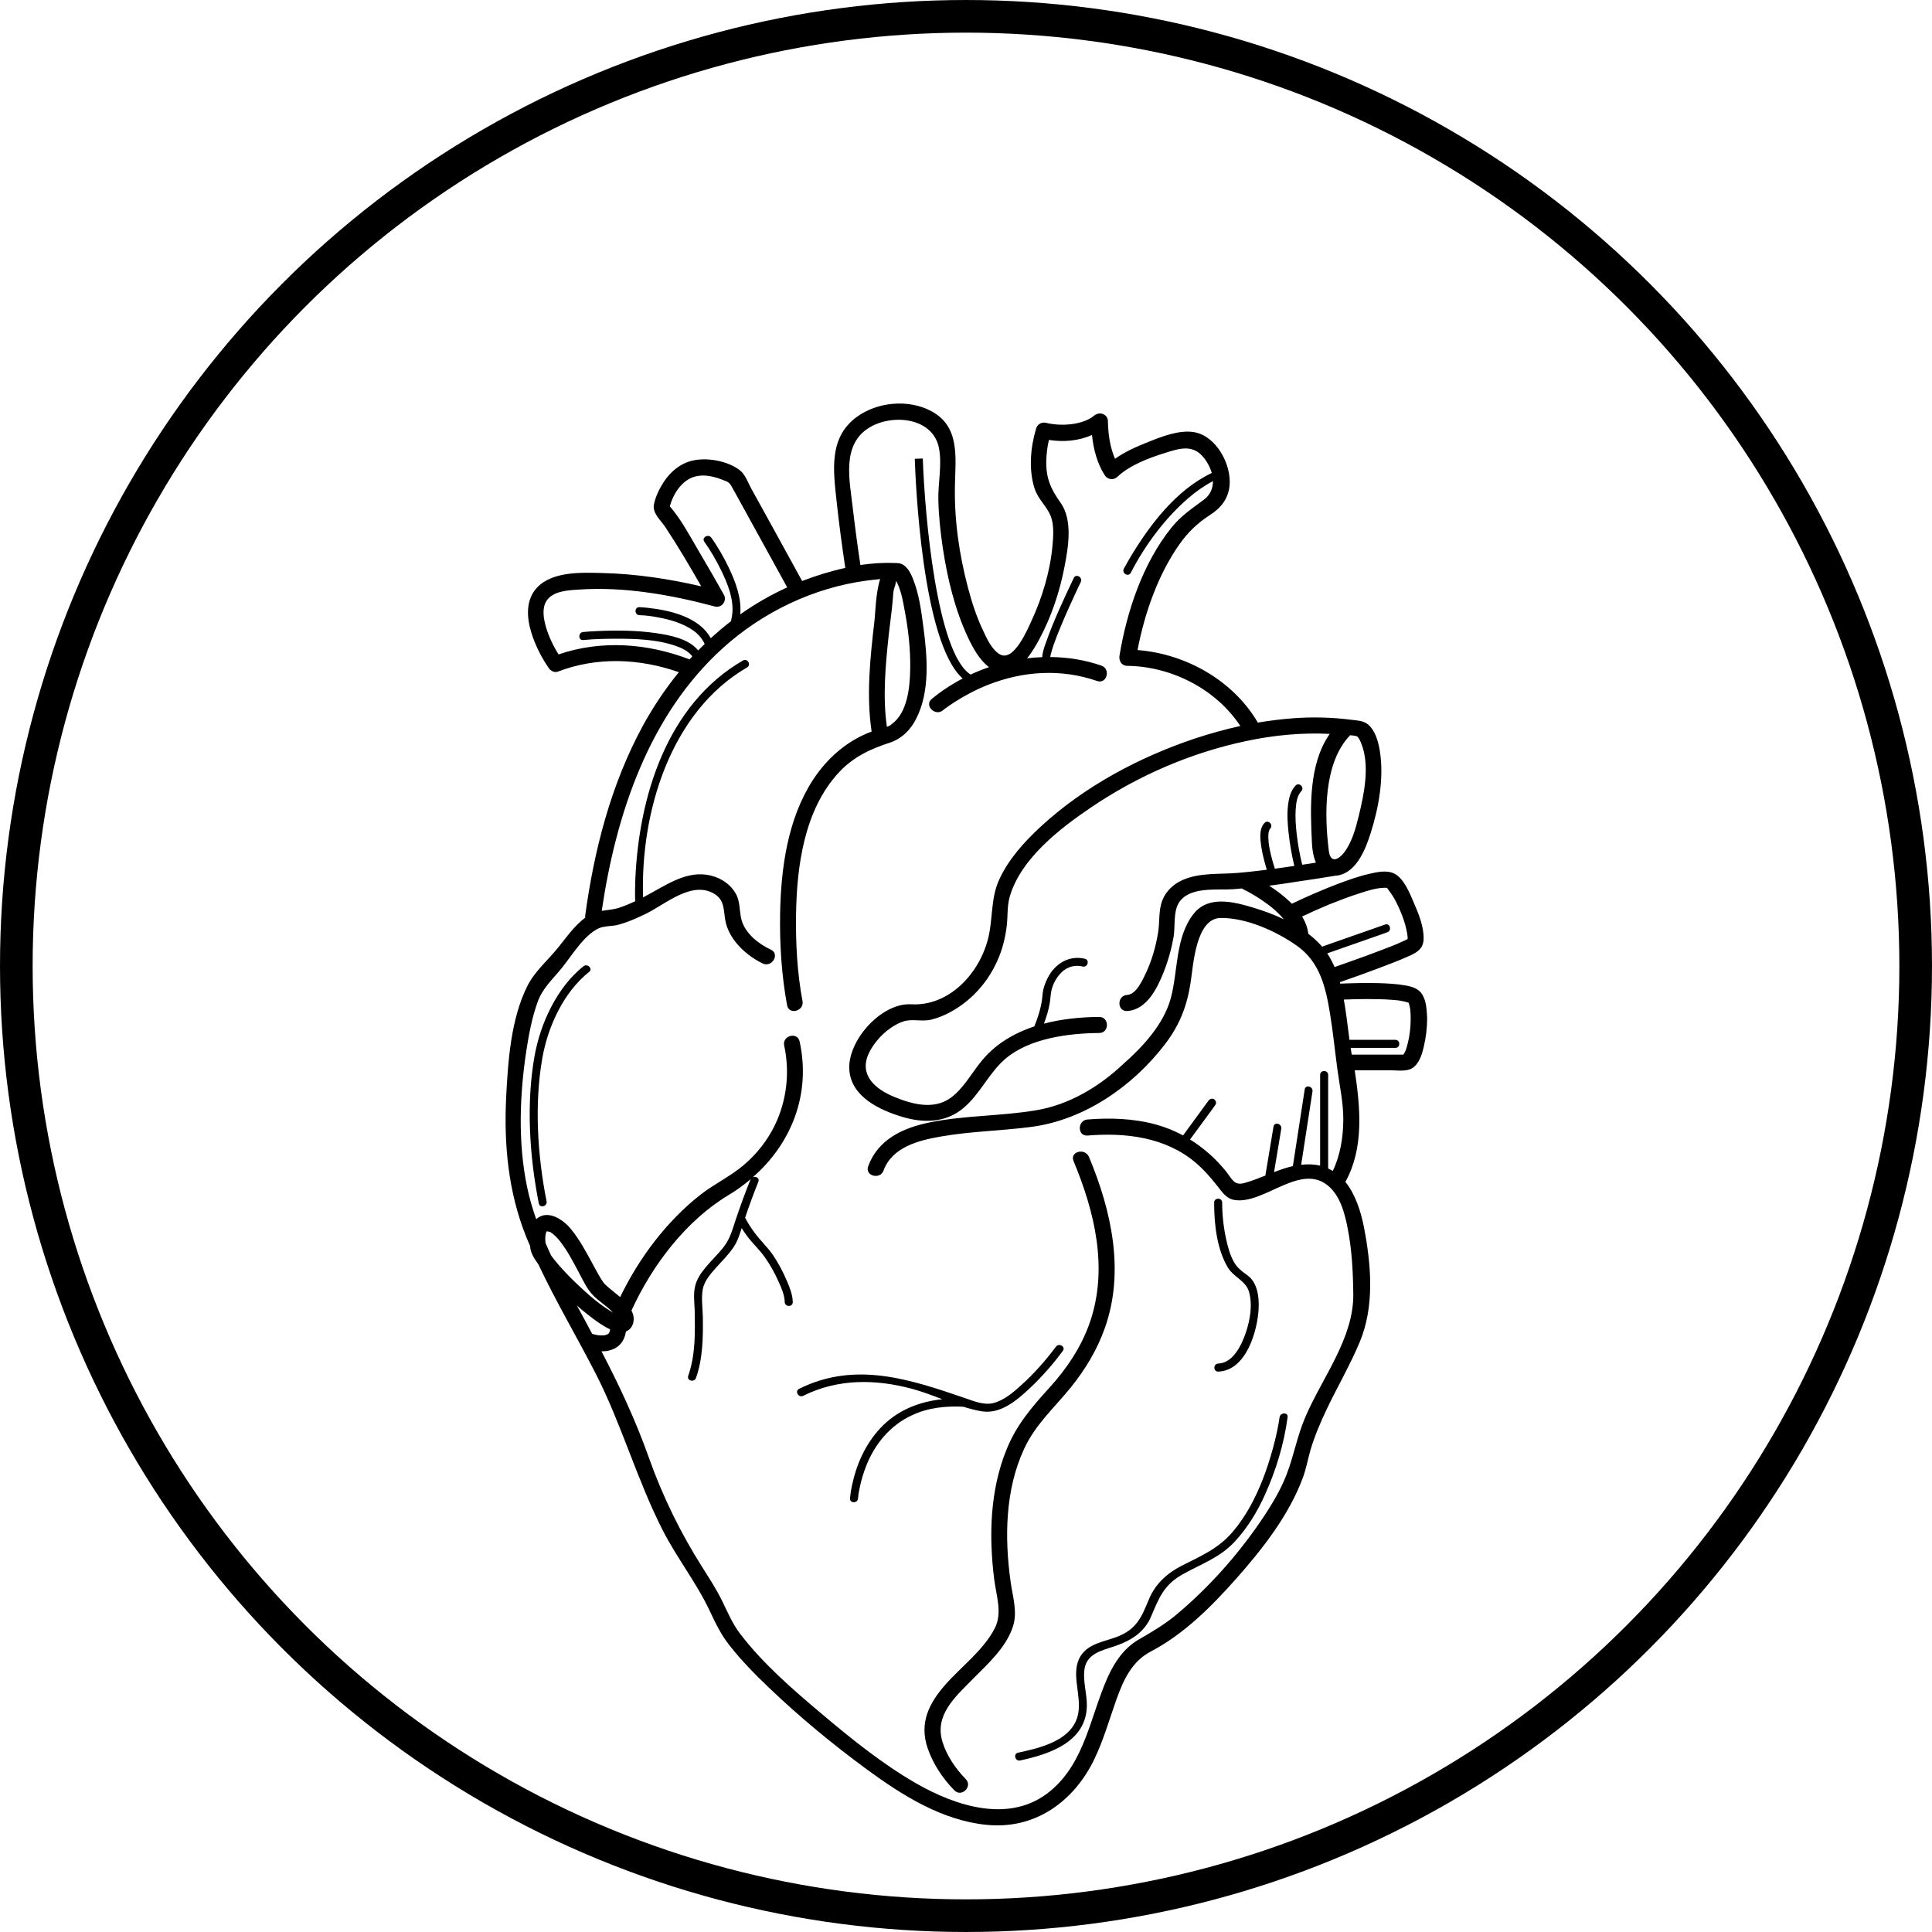 <svg xml:space="preserve" style="enable-background:new 0 0 1467.6 1467.6;" viewBox="0 0 1467.6 1467.6" y="0px" x="0px" xmlns:xlink="http://www.w3.org/1999/xlink" xmlns="http://www.w3.org/2000/svg" id="Layer_1" version="1.1">
<style type="text/css">
	.st0{fill:none;stroke:#000000;stroke-width:24.789;stroke-miterlimit:10;}
</style>
<g>
	<path d="M1053.8,674.7c-0.1-0.1-0.1-0.2-0.2-0.2h0C1053.7,674.7,1053.8,674.7,1053.8,674.7z"></path>
	<path d="M1080.3,755.3c-2.8-4.5-8.1-6-13.1-6.8c-6.8-1.2-13.8-1.5-20.7-1.7c-9.4-0.2-18.9,0-28.4,0.4c-0.1-0.4-0.2-0.8-0.3-1.1
		c10.1-3.5,20.2-7.1,30.2-10.9c7.8-3,15.7-5.9,23.3-9.4c5.6-2.6,9.8-5.4,10.1-12.2c0.4-9.5-3.9-19.8-7.6-28.3
		c-3-7-7.2-17.6-14.3-21.5c-5.7-3.1-13.4-1.4-19.4,0c-8.3,1.9-16.3,4.8-24.3,7.8c-11.7,4.5-23.2,9.5-34.5,14.9
		c-0.7-0.7-1.3-1.3-1.9-1.9c-4.7-4.4-9.9-8.3-15.3-11.8c6.3-0.8,12.5-1.7,18.7-2.7c10.6-1.5,21.1-3.2,31.7-4.9
		c1.1-0.1,2.1-0.2,3.3-0.5c13.2-3.4,19.7-20.2,23.3-31.6c6.2-19.3,10.3-42.2,7.1-62.4c-1.1-6.9-3.3-15.5-8.9-20.3
		c-3.6-3-7.9-3-12.5-3.6c-14.7-1.9-29.6-2.3-44.4-1.2c-9,0.7-18,1.8-26.9,3.3c-18.8-32.1-54.9-52.3-91.4-55.1
		c5.4-28.1,15.5-57.1,31.8-80.3c6.3-9,13.9-16.3,23.1-22.2c8.3-5.3,14-12.3,15-22.3c1.6-15.9-9.9-37.7-26.8-40.7
		c-11.5-2-25.2,3.5-35.6,7.7c-8.4,3.3-17.1,7.2-24.6,12.5c-3.9-8.9-5.2-19.1-5.4-28.5c-0.1-5.6-6.4-7.6-10.4-4.3
		c-8.5,7-24.6,8.4-36.6,5.5c-3.3-0.8-6.5,1-7.5,4.2c-4.3,14.2-5.8,31.2-1.3,45.4c2.6,8.4,9.5,13.8,12.5,21.6
		c2.5,6.8,1.8,15.2,1.2,22.2c-1.8,19.5-7.8,39.4-16,57.1c-3.1,6.7-13.4,31.2-23.9,25.4c-6.2-3.4-10.2-12.5-13-18.5
		c-4.9-10.3-8.4-21.2-11.3-32.2c-6.7-25.3-10.5-51.7-9.9-77.9c0.4-21,4-44.5-18-56.2c-17.3-9.3-41.1-7-56.7,4.5
		c-21.3,15.7-17.7,40.7-15.2,63.9c1.8,16.9,4.1,33.8,6.6,50.7c-11,2.4-21.8,5.8-31.9,9.6c-0.3,0.1-0.6,0.3-0.9,0.4
		c-0.1-0.1-0.1-0.2-0.1-0.3c-7.8-14.1-15.6-28.3-23.3-42.4c-5.1-9.3-10.2-18.6-15.4-27.9c-2.3-4.3-4.4-10.4-8.4-13.5
		c-9.3-7.3-25.6-10.2-36.9-7.2c-8.9,2.3-16,8.4-21,16c-3.3,5.1-6.4,11.4-7.5,17.4c-1.1,6.4,5.3,11.8,8.7,16.9
		c9.7,14.6,18.6,29.8,27.3,45c-24.5-5.7-49.9-9.5-74.8-10.1c-15.8-0.4-38-1.5-49.9,11c-8.9,9.3-7.9,23.2-4.3,34.5
		c2.9,9.3,7.5,18.5,13.1,26.6c1.4,2.1,4.3,3.8,6.9,2.8c30.1-11.5,62.1-10,92,0.4c-10.3,12.6-19.4,26.2-27.3,40.6
		c-24.3,44.6-37.1,94.5-43.9,144.6c-0.1,0.5,0,0.9,0.1,1.3c-8.4,6.1-15.3,16.2-21.1,23.3c-7.5,9.1-17.6,17.9-22.9,28.6
		c-12.5,24.9-14.7,56.9-16.1,84.2c-1.8,36.3,1.6,72.4,15.2,106.3c1,2.4,2,4.7,3,7.1c0.1,4.9,3.3,9.8,6.2,13.7
		c13.3,28.3,29.4,55.4,43.7,83.3c19.6,38.4,31.1,80,50.6,118.4c10.7,21.1,25.7,40,35.8,61.4c4.5,9.5,8.5,18,15,26.3
		c9.1,11.6,19.4,22.1,30.1,32.3c23.3,22.3,48.4,43,74.4,62.1c26.9,19.7,57,38.7,90.9,42.1c36.6,3.7,66.2-17.5,81.8-49.7
		c7.1-14.7,11.5-30.5,17-45.9c5.3-14.7,11.7-28.7,26.2-36.2c25-13.1,45.8-34,64.4-54.9c20.2-22.8,40.4-48.5,51-77.3
		c2.4-6.6,3.6-13.4,5.5-20.1c3.2-11,7.7-21.5,12.6-31.8c8.1-17,17.7-33.4,25-50.9c11.4-27.2,8.7-58.7,3.2-87.2
		c-2.5-12.8-6.8-25.3-14.1-34.4c14.2-25.7,11.4-55.9,7.1-84.8h27c5.1,0,12.2,1.2,16.7-1.6c5.2-3.3,7.4-10.4,8.7-16.1
		c1.7-7.1,2.6-14.5,2.6-21.8C1083.8,767.7,1083.6,760.5,1080.3,755.3L1080.3,755.3z M1069.9,761.6
		C1069.9,761.6,1069.9,761.6,1069.9,761.6z M1069.8,761.5C1069.8,761.5,1069.8,761.5,1069.8,761.5
		C1069.7,761.3,1069.7,761.3,1069.8,761.5z M1069.3,713.9C1069.2,713.9,1069.3,713.9,1069.3,713.9
		C1069.3,714.1,1069.3,713.9,1069.3,713.9z M1070.3,712.7C1070.3,712.5,1070.6,712.5,1070.3,712.7z M1032.7,678.6
		c6.1-2,12.9-4.1,18.5-4.2c0.5,0,1.1,0,1.6,0c0.1,0,0.2,0,0.2,0h0.1c0.2,0,0.3,0.1,0.5,0.1c0-0.1-0.1-0.1-0.2-0.3
		c0.1,0.1,0.1,0.2,0.2,0.3c0.2,0.1,0.4,0.2,0.7,0.2c-0.4-0.1-0.5,0-0.5,0c2,2.8,4,5.4,5.7,8.5c4.3,8.1,8,17.2,9.5,26.3
		c0.2,1.3,0.3,2.5,0.3,3.8c-0.1,0.1-0.3,0.2-0.4,0.2c-1,0.6-2.1,1-3.1,1.5c-6.3,3-13,5.4-19.6,7.9c-10.8,4.1-21.6,7.9-32.4,11.7
		c-1.6-3.6-3.4-7.1-5.6-10.4c13.2-4.6,26.5-9.3,39.7-13.9c2-0.7,3.9-1.4,5.9-2.1c3.7-1.3,2.1-7.2-1.6-5.9
		c-13.8,4.8-27.6,9.7-41.4,14.5c-2,0.7-3.9,1.4-5.9,2.1c-0.2,0.1-0.4,0.2-0.5,0.3c-3.1-3.6-6.7-6.9-10.6-9.9
		c-0.5-4.7-2.3-9.1-4.7-13.1c6.8-3.2,13.7-6.3,20.7-9.2C1017.3,684,1024.9,681.1,1032.7,678.6L1032.7,678.6z M964.9,688.1
		C965.6,688.7,965.1,688.3,964.9,688.1z M1032.1,620c-2.3,9.4-5.1,19.7-11,27.5c-4,5.2-10.4,9-11.7-1.2
		c-3.4-27.1-4.1-66.8,16.2-87.8c2,0.1,3.9,0.4,5.3,0.9c0.1,0.1,0.1,0.1,0.2,0.2c1.2,1,2.4,3.6,3.2,5.8
		C1040.7,582,1036.1,603.6,1032.1,620L1032.1,620z M1030.8,559.3C1030.4,559.1,1030.5,559,1030.8,559.3z M424.3,497.1
		c-4.2-6.7-7.7-14.1-9.8-21.6c-1.6-6-2.9-13.4,0.6-19c4.8-7.5,16.1-8.1,24-8.6c34.5-2.5,70.6,3.9,103.9,12.8
		c5.2,1.4,9.5-4.3,6.9-8.9c-5.9-10.6-12-21.1-18.2-31.6c-7-11.8-13.8-25.1-22.9-35.6c2.2-7.9,6.8-15.9,13.7-20.2
		c7.8-4.9,17.2-3.4,25.4-0.3c6.6,2.5,6,2.1,9.7,8.7l40.4,73.4c-12.6,5.7-24.5,12.6-35.7,20.5c1.2-12.2-3.6-24.8-8.7-35.5
		c-3.8-7.9-8.2-15.7-13.3-22.8c-2.3-3.1-7.5-0.1-5.3,3.1c4.7,6.5,8.8,13.7,12.4,20.9c5.6,11.3,11.4,25.5,8.1,38.2
		c-0.1,0.4-0.1,0.8-0.1,1.2c-5.4,4.1-10.5,8.5-15.5,13c-8.8-16.2-31.2-21.3-48.1-23.1c-2-0.2-4.1-0.4-6.1-0.5c-3.9-0.1-3.9,6,0,6.1
		c4.8,0.1,9.6,0.8,14.3,1.7c9.2,1.7,18.6,4.4,26.4,9.8c3.8,2.6,7,6.2,8.9,10.4c-1.7,1.6-3.3,3.2-5,4.9c-7-8.9-21.4-11.6-31.7-13.1
		c-14.9-2.2-30.1-2.3-45.2-1.6c-3.5,0.2-6.9,0.3-10.4,0.7c-3.9,0.3-3.9,6.4,0,6.1c8.4-0.8,16.9-1,25.3-1c14.8,0,30.4,0.5,44.6,5.3
		c4.8,1.6,9.9,4,13,8.1c-0.7,0.8-1.4,1.5-2.1,2.3C491.9,488.6,456.8,486,424.3,497.1L424.3,497.1z M414.4,938.1c0,0,0,0,0-0.1
		c0.1-0.6,0.3-1.2,0.5-1.9c0.1-0.4,0.1-0.3,0.3-0.7c0,0,0,0,0.1,0c0.9,0.1,0.8,0,1.6,0.2c1.7,0.4,0.7,0.1,1.7,0.7
		c2.2,1.4,4.8,4,6.8,6.6c5.6,7.1,9.8,15.3,14.1,23.3c3.2,6,6.2,12.8,11,17.7c4.5,4.7,10.7,8.3,15.2,13.2
		c-10.5-6.1-19.6-14.3-28.4-22.7c-5.9-5.7-11.7-11.7-16.8-18.2c-0.5-0.6-1.2-1.6-1.9-2.6c-1.5-3.1-2.8-6.2-4.2-9.3v-0.1
		c-0.1-1.1-0.2-2.1-0.2-3.2c0-0.7,0-1.4,0.1-2.1C414.4,938.6,414.4,938.4,414.4,938.1L414.4,938.1z M463,1011.7
		C462.9,1012.2,462.7,1012.4,463,1011.7z M463.2,1011.4C463.2,1011.4,463.1,1011.5,463.2,1011.4c-0.2,0.5-0.5,0.9-0.7,1.3
		c-0.1,0.1-0.2,0.3-0.3,0.4c-0.1,0.1-0.2,0.1-0.3,0.2c0,0-0.1,0-0.1,0.1c-0.1,0.1-0.3,0.1-0.4,0.2c-0.2,0.1-0.9,0.4-1.4,0.5
		c-0.4,0.1-0.8,0.2-1.2,0.3c-0.3,0-0.5,0-0.8,0c-1.1,0-2.3,0-3.4-0.1c0,0-0.1,0-0.1,0c-0.5-0.1-1.1-0.2-1.6-0.3
		c-0.9-0.2-1.8-0.4-2.7-0.7c-0.1,0-0.2-0.1-0.4-0.1c-2.5-4.8-5.1-9.5-7.6-14.2c-1.3-2.4-2.6-4.9-4-7.3c2.9,2.5,5.8,5,8.8,7.3
		c5.1,4,10.5,8,16.4,10.8c0,0.2,0,0.4-0.1,0.6C463.4,1010.8,463.3,1011.1,463.2,1011.4L463.2,1011.4z M1028,982.9
		c0.4,33.6-23.5,63.4-36.3,93.2c-6.2,14.3-8.8,29.4-14.3,43.8c-5.1,13.2-12.7,25.4-20.7,37c-17.6,25.6-39,49.4-62.8,69.4
		c-9.2,7.7-18.8,13.3-29,19.2c-11.2,6.5-18.4,17.3-23.6,28.9c-13.1,29.4-17.1,64.1-43.2,85.9c-30.4,25.5-72,11.8-102.5-5.8
		c-25.3-14.6-48.5-33.3-70.8-52.1c-22.2-18.7-45-38.3-62.7-61.5c-5.8-7.7-9.1-15.7-13.3-24.3c-4.2-8.7-9.5-16.9-14.7-25.1
		c-17-26.7-30.7-54.6-41.3-84.5c-9.9-27.9-22.3-54.4-35.9-80.5c5.4,0.1,11.2-1.6,14.7-5.9c2.2-2.7,3.4-5.9,3.9-9.2
		c2.6-1,4.8-3.2,5.6-6.9c0.7-3.2,0-6.2-1.4-9c15.7-34.4,41.4-68.3,73.9-87.8c6.1-3.6,11.7-7.8,16.9-12.2c-0.2,0.2-0.3,0.4-0.5,0.7
		c-4.1,10.2-7.9,20.6-11.4,31.1c-2.4,7.3-4.2,14-9,20.1c-4.3,5.5-9.5,10.3-13.9,15.7c-3.4,4.2-6.5,8.7-7.7,14.1
		c-1.4,5.8-0.5,12.2-0.3,18.1c0.3,16.6,0.7,33.9-4.9,49.8c-1.3,3.7,4.6,5.3,5.9,1.6c5.2-14.7,5.4-30.7,5.2-46
		c-0.1-6.8-1.3-14.4-0.1-21.1c1.2-7,6.7-12.8,11.3-17.9c4.2-4.6,8.7-9.2,12.2-14.4c3-4.5,4.5-9.4,6.1-14.4c1.2,1.9,2.4,3.7,3.7,5.5
		c4.3,5.9,9.8,10.8,14,16.8c4,5.7,7.4,11.8,10.2,18.1c2.2,4.8,4.7,10.4,4.8,15.8c0.1,3.9,6.2,3.9,6.1,0c-0.1-5.6-2.3-11.1-4.5-16.2
		c-2.9-6.8-6.4-13.4-10.5-19.5c-4.2-6.1-9.6-11-14-17c-2.7-3.6-5.1-7.4-7.2-11.4c3.1-9.2,6.5-18.4,10.1-27.4
		c1.1-2.8-2.1-4.3-4.3-3.3c29.3-25.5,44.4-63.1,35.6-103.2c-1.7-7.6-13.4-4.4-11.7,3.2c4.4,20.2,1.9,42-7.2,60.6
		c-5.6,11.5-13.6,21.6-23.4,30c-10.1,8.6-22.2,14.3-32.7,22.4c-25.7,20-47.1,48.4-61.3,78c-2.6-2.2-5.2-4.2-7.2-5.9
		c-1.6-1.3-3.2-2.7-4.7-4.2c-0.2-0.2-0.4-0.4-0.5-0.6c0-0.1,0,0-0.1-0.1c-0.5-0.7-0.9-1.3-1.4-2c-2.4-3.8-4.5-7.8-6.7-11.8
		c-5.1-9.4-10.1-18.9-16.9-27.2c-5.9-7.2-17.7-15.1-26.3-7.4c-2.8-8-5.2-16.1-6.9-24.4c-7-33.6-5.7-69.7-0.6-103.4
		c1.9-12.5,4.3-25.2,8.6-37.2c3.8-10.5,11.4-17.2,18.3-25.7c7.6-9.3,16.9-25.2,28.3-30.3c4.2-1.8,9.6-1.4,14.1-2.5
		c7.5-1.9,14.8-5.2,21.8-8.6c14.6-7.2,34.9-25.4,51.9-14.9c7.6,4.7,6.8,12,8.1,19.7c1.2,6.8,4.5,12.9,9,18.2
		c5.2,6.1,12.2,11.4,19.5,14.9c7.1,3.3,13.2-7.2,6.2-10.5c-9.3-4.3-19.2-12.1-22.2-22.2c-2-6.9-0.8-13.8-4.5-20.4
		c-3.4-6-9.1-10.4-15.6-12.7c-17.8-6.3-33.4,3.8-48.4,12.1c-2.1,1.2-4.3,2.3-6.4,3.5c-2.1-64.6,20.7-140.9,79-174.7
		c3.4-2,0.3-7.2-3.1-5.3c-57.8,33.5-79.1,103.3-81.8,166.4c-0.2,5.5-0.3,11-0.1,16.5c-4,1.9-8.1,3.6-12.3,5
		c-4.3,1.4-8.8,1.6-13.1,2.3c10.8-73.3,35.7-148.6,92-199.6c30.3-27.4,68.9-45.9,109.5-51.3c3.3-0.4,6.6-0.8,10-1.1
		c-3.5,10.9-3.6,26-4.4,32.3c-3.2,27.5-6.2,55.9-2.1,83.5c-2.3,0.9-4.6,1.8-6.8,2.9c-15.6,7.4-28.4,19.5-37.8,33.9
		c-19.2,29.6-24.3,67.1-24.9,101.7c-0.4,23.1,1.1,46.7,5.3,69.4c1.4,7.7,13.2,4.4,11.7-3.2c-4-21.3-5.2-43.5-4.9-65.2
		c0.5-37.1,6.2-80.2,32.6-108.5c10.9-11.7,23.7-17.7,38.5-22.5c9.1-3,15.8-9.6,20.1-18.1c10.8-21.1,8.5-47.5,5.5-70.1
		c-1.6-12.2-3.3-25.1-8-36.6c-1.9-4.7-4.8-10.3-10.2-11.5c-0.5-0.1-0.9-0.1-1.4-0.1c-0.2,0-0.3-0.1-0.5-0.1c-0.3,0-0.7,0-1.1,0
		c-0.1,0-0.3,0-0.4,0c-8.6-0.4-17.4,0.2-26.2,1.5c-2.2-14.4-4.1-28.9-5.8-43.4c-2.4-21-8.8-48.3,12.9-61.2
		c17.5-10.4,48.1-7.5,52.6,15.9c2.4,12.6-0.8,26.6-0.5,39.4c0.3,12.2,1.6,24.3,3.4,36.4c3.5,23.1,9.1,46.5,19,67.7
		c3.4,7.3,8.7,17.3,16.1,22.8c-4.8,1.6-9.4,3.5-14,5.6c-25.8-16.3-34.9-122.1-36.3-164.1l-6.1,0.2c0.5,15.4,5.4,139.7,36.4,166.9
		c-8.4,4.4-16.3,9.6-23.5,15.5c-6,5,2.6,13.6,8.6,8.6c0.5-0.4,0.5-0.5,0.5-0.5c0.1-0.1,0.3-0.2,1-0.7c2.3-1.7,4.7-3.3,7.1-4.9
		c8-5.1,16.5-9.6,25.3-13.1c26.8-10.6,55.6-12.5,83.1-3c7.4,2.6,10.6-9.2,3.2-11.7c-12.4-4.3-25.6-6.4-38.8-6.5c0-0.2,0-0.2,0.1-0.5
		c0.1-0.8,0.3-1.5,0.5-2.3c0.5-1.9,1.1-3.8,1.7-5.7c1.7-4.9,3.6-9.7,5.6-14.5c3.9-9.4,8.1-18.7,12.4-27.9c1-2.1,1.9-4.1,2.9-6.1
		c1.7-3.5-3.6-6.6-5.3-3.1c-7.6,16-15.2,32.2-21.1,48.9c-1.3,3.6-2.7,7.5-2.9,11.3c-3.8,0.1-7.7,0.4-11.5,0.9
		c3.9-4.8,7.1-10.4,9.5-14.9c9-16.9,15.3-35.7,18.9-54.5c2.9-14.8,6.5-35.6-3-48.9c-7.6-10.6-11.2-18.9-10.8-32.3
		c0.2-5.1,0.8-10.3,2-15.3c11,1.7,22.6,0.8,32.7-3.8c1.1,10.7,3.9,21.6,9.7,30.6c2.2,3.4,6.6,4,9.6,1.2c9.5-8.9,23.7-14.2,35.8-18
		c10.8-3.4,20.9-6.9,29.2,2.7c3,3.5,5.4,7.9,6.7,12.4c-27.2,12.9-47.4,39.7-62.4,64.9c-1.5,2.6-3,5.2-4.4,7.8
		c-1.8,3.5,3.5,6.6,5.3,3.1c10.8-21,25.9-41.3,43.8-56.8c5.7-4.9,11.9-9.3,18.6-12.8c0,5.3-1.9,10.4-6.9,14.1
		c-9,6.7-17.4,12.2-24.6,21.2c-21.7,26.9-33.9,63.4-39.5,97.3c-0.6,3.9,1.6,7.7,5.9,7.7c33.4,0.4,67.3,17.5,85.9,45.7
		c-11.5,2.5-22.9,5.7-34.2,9.4c-42.7,14.3-84.4,36.5-117.6,67.2c-12.2,11.3-24,24.3-31.1,39.5c-7.2,15.2-4.7,31-9.1,46.9
		c-7.2,26.1-29.9,50-58,48.4c-22.9-1.3-48.8,28-47,50.1c1.6,20.2,22.8,30.1,39.8,35.3c16.5,5,33.5,4.8,47.1-6.8
		c12.5-10.6,19.1-26.4,31.5-37.1c18.3-15.7,48-19.5,71.4-19.7c7.8,0,7.8-12.2,0-12.2c-13.9,0.1-28.3,1.5-42,5.1
		c1.9-5,3.5-10.2,4.4-15.4c0.7-4.1,0.6-8,1.9-12c1.4-4.3,3.9-8.5,7.2-11.7c4.4-4.2,10.1-5.7,16-4.3c3.8,0.9,5.4-5,1.6-5.9
		c-12.1-2.8-22.6,3.7-28.1,14.3c-2.2,4.2-3.8,8.8-4.1,13.5c-0.4,5.6-1.7,10.7-3.4,16c-0.8,2.5-1.8,5.1-2.8,7.6
		c-15.9,5.3-30.3,13.8-40.9,27.3c-7.2,9-13.2,20.1-22.7,27c-12.9,9.3-29.4,4.8-42.9-0.8c-14.6-6-27-16.8-19.1-33.3
		c4.8-10,15-20,25.6-23.8c6.8-2.5,14.3,0.2,21.5-1.5c10.4-2.5,20-8.2,28.1-14.9c10.7-9,18.8-20.6,23.9-33.6
		c2.9-7.5,4.7-15.3,5.6-23.2c0.8-7.1,0.2-14.3,2.1-21.3c8.2-29.2,38.3-52.3,62.1-68.4c35.5-24,75.9-41.5,117.8-50.3
		c20.7-4.4,42.1-6.5,63.3-5.4c-16.2,23.2-14.8,56.3-13.5,83.2c0.2,4.8,1.1,10.1,3,14.6c-3.5,0.6-6.9,1.1-10.4,1.6
		c-1.9-7.7-3.3-15.5-4.2-23.4c-0.7-6.4-1.2-12.8-0.7-19.2c0.3-4.4,1-9.9,4.2-13.3c2.7-2.8-1.6-7.1-4.3-4.3
		c-3.9,4.1-5.2,9.8-5.8,15.2c-0.8,6.7-0.3,13.6,0.4,20.3c0.9,8.6,2.4,17.2,4.4,25.6c-4.9,0.7-9.8,1.4-14.8,2.1
		c-1.1-3.5-2.1-7-3-10.6c-0.9-4-1.8-8.1-1.9-12.2c0-0.9-0.1-1.9,0-2.9c0-1,0.1-1.4,0.2-2c0.1-0.4,0.2-0.8,0.3-1.1
		c0-0.1,0.2-0.6,0.3-0.7c0.1-0.2,0.3-0.5,0.4-0.7c0-0.1,0-0.1,0-0.1c0,0,0.1-0.1,0.2-0.2c2.7-2.8-1.6-7.1-4.3-4.3
		c-4.4,4.6-3.3,12.4-2.5,18.1c0.9,5.9,2.5,11.8,4.2,17.5c-7.4,0.9-14.8,1.8-22.3,2.4c-14,1.2-28.7-0.4-41.9,5.5
		c-6.8,3.1-12.3,8.2-15.1,15.2c-3.1,7.8-1.9,16.5-3.3,24.7c-1.7,10.5-4.7,21-9.2,30.6c-2.5,5.2-7.3,16.3-14.3,16.7
		c-7.8,0.4-7.8,12.6,0,12.2c15-0.9,23-17.5,27.8-29.7c3.4-8.6,5.9-17.5,7.5-26.6c1.3-7.9-0.3-18.7,3.8-25.6
		c7.7-12.9,28.7-9.8,41.3-10.6c2.3-0.2,4.5-0.4,6.8-0.6c0.2,0.1,0.3,0.3,0.5,0.4c4.6,2.2,9.1,4.8,13.3,7.6c1.9,1.3,3.9,2.6,5.7,4
		c0.4,0.3,0.8,0.6,1.3,0.9l0.6,0.5c1,0.8,1.9,1.6,2.9,2.4c1.9,1.7,3.7,3.4,5.4,5.2c0.7,0.8,1.4,1.6,2.1,2.4
		c-7.7-3.7-15.6-6.5-23.1-8.8c-15-4.5-34.2-9.5-45.4,4.7c-14.1,18-11.7,43.4-17.4,64.3c-5.4,19.7-21.3,36.8-36.2,49.9
		C835,825.5,812,839.3,787,843.4c-26.7,4.5-54.1,3.8-80.7,9.2c-20.2,4.1-39.3,12.8-46.8,33.3c-2.7,7.4,9.1,10.5,11.7,3.2
		c6.5-17.8,26.8-22.9,43.7-25.8c22.4-3.9,45.4-4.3,67.9-7.2c40.4-5.1,77.3-30.6,101.8-62.4c11.3-14.7,17-29,19.8-47.2
		c2.1-13.4,3.9-49.1,23-49.2c19.6-0.1,41.9,10,57.6,21c17.6,12.4,22,31.4,25.3,51.6c2.3,14,3.7,28.1,5.6,42.2
		c1.7,13,4.7,26,4.5,39.1c-0.1,12.6-2.3,26.6-8,38.3c-1.1-0.7-2.3-1.3-3.5-1.9v-71.1c0-3.9-6.1-3.9-6.1,0v69
		c-4.3-1.1-9.1-1.3-14.4-0.7c2.5-16,4.9-32,7.4-48l1.2-7.7c0.6-3.8-5.3-5.5-5.9-1.6c-2.8,17.9-5.5,35.9-8.3,53.8
		c-0.2,1.5-0.5,3-0.7,4.5c-4.9,1.1-9.6,2.8-14.3,4.6c1.5-9.2,3.1-18.4,4.6-27.6c0.3-1.8,0.6-3.6,0.9-5.4c0.6-3.8-5.2-5.5-5.9-1.6
		c-2.1,12.4-4.1,24.8-6.2,37.2v0c-5.3,2.1-10.6,4.2-16.1,5.7c-7.8,2.1-9.3-3.3-13.8-8.9c-7.8-9.7-17-17.8-27.3-24.2
		c5.5-7.5,11-15,16.5-22.5c0.9-1.3,1.9-2.6,2.8-3.9c1-1.3,0.2-3.4-1.1-4.2c-1.5-0.9-3.2-0.2-4.2,1.1c-6.4,8.8-12.9,17.6-19.3,26.4
		c-6.5-3.5-13.4-6.3-20.7-8.3c-16.9-4.6-34.6-5.2-51.9-3.8c-7.8,0.6-7.8,12.8,0,12.2c28.8-2.4,59.1,1.2,81.9,20.4
		c6.3,5.3,11.7,11.5,16.8,18c3.6,4.5,6.6,9.4,12.7,10.5c22.9,4,51.5-30.1,72.9-9.4c9.4,9.1,12.3,24.6,14.4,37
		C1027.2,953.7,1027.8,968.4,1028,982.9L1028,982.9z M673.7,552.1c-3.3-23.2-1-47.5,1.5-70.6c0.9-8.4,2.2-16.8,2.9-25.2
		c0.3-2.9,0.3-5.7,0.9-8.5c0.3-1.4,1.2-3.1,1.3-4.5c0,0.1,0.3-1.1,0.4-2.1c3.5,6.3,4.9,13.8,6.2,20.8c3,15.5,4.9,31.4,4.5,47.2
		c-0.3,13.2-2.1,32-13.8,40.7C676,551.3,675,551.7,673.7,552.1L673.7,552.1z M1066.7,801L1066.7,801
		C1066.7,801,1066.7,801,1066.7,801z M1066.2,801L1066.2,801c0-0.1,0.1-0.1,0.2-0.2C1066.3,800.8,1066.3,800.9,1066.2,801z
		 M1065.6,801.6c-0.1,0.1,0,0,0.1-0.1C1065.6,801.5,1065.6,801.6,1065.6,801.6z M1067.2,801c-0.1,0-0.2,0-0.3,0
		C1068.2,800.7,1067.6,801,1067.2,801z M1070.5,787.1c-0.5,3-1.2,6.1-2.1,9c-0.2,0.7-0.5,1.3-0.7,2c-0.1,0.2-0.1,0.2-0.1,0.3
		c0,0.1-0.1,0.1-0.2,0.3c-0.3,0.5-0.5,1.1-0.8,1.6c-0.1,0.2-0.4,0.5-0.6,0.8c-0.1,0-0.2,0-0.3,0h-38.9c-0.3-1.7-0.5-3.4-0.8-5.1h34
		c3.9,0,3.9-6.1,0-6.1h-34.9c-0.2-1.6-0.4-3.1-0.6-4.7c-1.1-8.3-2.1-17.2-3.7-25.9c5.7-0.2,11.3-0.4,17-0.4c6.6,0,13.3,0.1,19.9,0.6
		c1.4,0.1,2.8,0.3,4.2,0.4c0.2,0,0.4,0,0.6,0.1c0,0,0,0,0.2,0c0.7,0.1,1.5,0.2,2.2,0.4c1.1,0.2,2.1,0.4,3.2,0.7
		c0.4,0.1,0.8,0.3,1.3,0.4c0.1,0,0.1,0,0.2,0c0,0,0,0,0,0c0.1,0.1,0.3,0.2,0.4,0.3c0.1,0.2,0.1,0.3,0.2,0.3c0,0,0,0,0,0
		c0.3,1.1,0.6,2.1,0.8,3.2c0,0.3,0.1,0.9,0.2,1c0.1,0.7,0.2,1.4,0.2,2.1C1071.9,774.9,1071.4,781.8,1070.5,787.1L1070.5,787.1z"></path>
	<path d="M777.9,1100.7c8.6-18.7,23-31.3,35.6-46.9c10.9-13.5,19.9-28.4,25.7-44.8c15.4-43.1,5.1-89.3-12-130.2
		c-3-7.1-14.8-4-11.7,3.2c16.1,38.6,26.5,81.6,12.4,122.5c-6.4,18.5-17.5,35.1-30.6,49.5c-13.4,14.7-25.2,28.4-32.7,47.1
		c-12.6,30.9-13.5,65.6-9.4,98.4c1.5,12.4,6.5,25.8,0.4,37.5c-8.6,16.6-25.1,28.7-37.3,42.5c-12.7,14.4-20.2,29.4-13.6,48.6
		c4.1,11.8,11.5,23.1,20.3,31.9c5.5,5.6,14.1-3,8.6-8.6c-7.6-7.7-14.2-17.4-17.5-27.7c-6.7-20.7,9.5-34.7,22.8-48.2
		c11.5-11.6,25.5-24.1,30.6-40.1c3.6-11.1-0.3-22.7-1.8-33.8C763,1168,763.5,1131.8,777.9,1100.7L777.9,1100.7z"></path>
	<path d="M948.8,981.4c2.8,9.9,0.8,21.2-2.4,30.8c-3.1,9.2-9.6,23.2-21,23.6c-3.9,0.1-3.9,6.2,0,6.1c21.3-0.7,29.9-31,30.7-48
		c0.4-8.5-0.8-19.3-8.2-24.9c-4.4-3.3-7.9-5.5-10.7-10.6c-3-5.4-4.6-11.6-5.9-17.6c-1.9-8.9-2.9-18.1-2.9-27.3c0-3.9-6.1-3.9-6.1,0
		c0,16.2,2,35.4,10.5,49.5C937.3,970.3,946.4,972.9,948.8,981.4L948.8,981.4z"></path>
	<path d="M731.8,1068.6c4.5,1.4,9,2.6,13.5,3.4c14.4,2.6,27-8.1,36.9-17.4c9.2-8.7,17.7-18.3,25.2-28.5c2.3-3.2-3-6.2-5.3-3.1
		c-7.7,10.3-16.4,20.2-25.9,28.8c-6.1,5.6-13.7,12.2-22,14.1c-6.7,1.5-13.8-1.3-20.1-3.5c-42.3-14.5-84.2-28.8-127.1-7.4
		c-3.5,1.8-0.4,7,3.1,5.3c26.3-13.1,54.9-12.8,82.8-5.3c7.7,2.1,15.3,5,22.9,7.9c-17.8,1.8-34.8,8.6-47.4,22.3
		c-10.8,11.7-17.7,26.8-21,42.3c-0.8,3.5-1.4,7.1-1.7,10.7c-0.3,3.9,5.8,3.9,6.1,0c0.2-2.7,0.4-3.9,1-6.9c1.2-6.1,2.9-12,5.2-17.8
		c6.5-16.6,18.3-30.9,34.7-38.4C704.8,1069.3,718.5,1067.9,731.8,1068.6L731.8,1068.6z"></path>
	<path d="M972,1076.6c-1.8,13.3-7.2,33.2-13,47.7c-5.5,14-12.7,27.7-22.5,39.2c-11.2,13.1-24,18.3-38.9,25.9
		c-11.3,5.8-20.1,13.9-25,25.8c-5.5,13.4-9.3,22.4-23.9,28.1c-9.8,3.8-21.7,5-27.8,14.6c-3.9,6.1-3.8,13.6-3,20.6
		c1,9.2,3.3,19.2-0.3,28.1c-6.7,16.5-28.9,21.5-44.3,24.8c-3.8,0.8-2.2,6.7,1.6,5.9c23-4.9,50.6-14.4,50.7-42c0-8.6-2.7-17.2-2-25.8
		c1.1-13.5,13.2-15.6,24-19.3c12-4.2,21.9-10.5,26.9-22.5c5.8-13.7,9.6-23.7,23.5-31.6c14.5-8.2,28.2-12.5,39.9-25
		c9.7-10.4,17.2-22.8,23-35.7c8.4-18.5,14.5-38.7,17.2-58.9C978.6,1072.7,972.5,1072.8,972,1076.6L972,1076.6z"></path>
	<path d="M443.2,734c-20.1,16-32.7,43.4-37.1,68c-6.5,36.1-3.9,76.3,3.2,112.2c0.8,3.8,6.6,2.2,5.9-1.6c-6.9-34.8-9.4-74.1-3.2-109
		c4.2-23.8,16.1-49.9,35.5-65.3C450.6,735.9,446.3,731.6,443.2,734L443.2,734z"></path>
</g>
<circle r="721.4" cy="733.8" cx="733.8" class="st0"></circle>
</svg>
